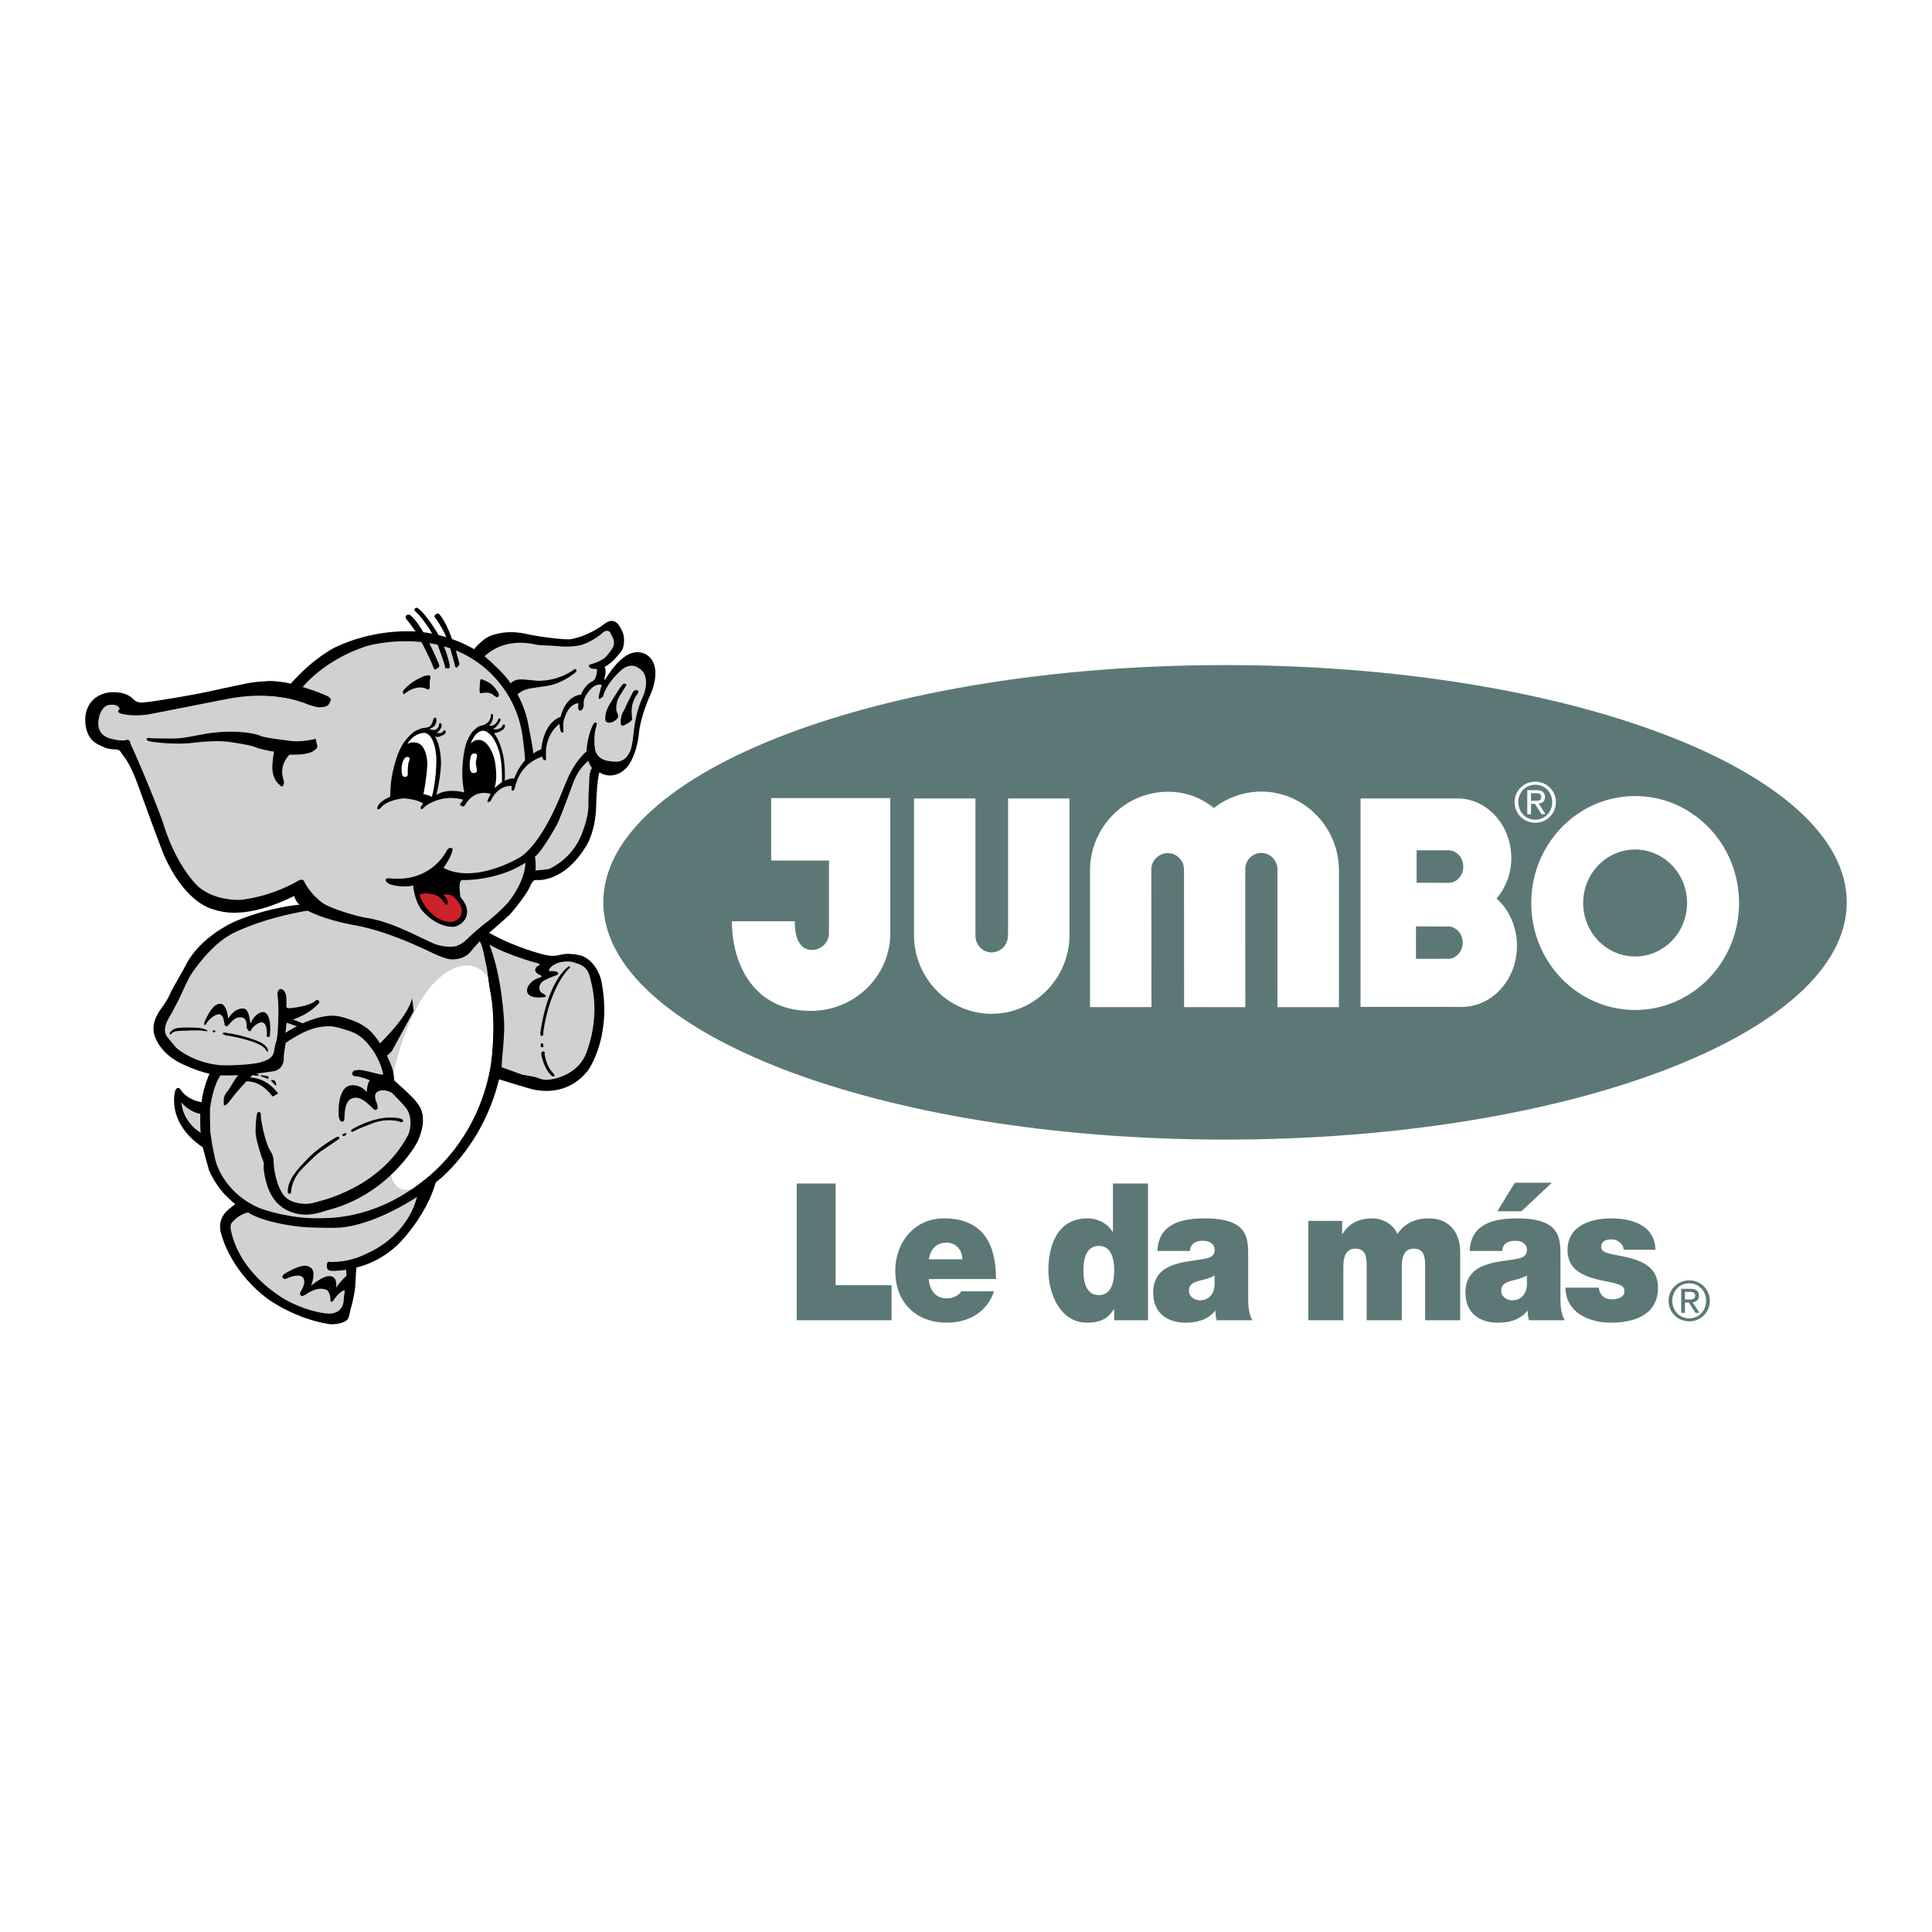 <svg xmlns="http://www.w3.org/2000/svg" width="2500" height="2500" viewBox="0 0 192.756 192.756"><g fill-rule="evenodd" clip-rule="evenodd"><path fill="#fff" d="M0 0h192.756v192.756H0V0z"/><path fill="#5c7876" d="M79.487 131.723h9.464v-3.498h-5.58V118.08h-3.884v13.643zM92.676 125.641c.158-1.064.764-1.66 1.803-1.66.899 0 1.536.746 1.536 1.66h-3.339zm6.695 1.97c0-3.857-1.568-6.053-5.208-6.053-2.895 0-4.841 2.35-4.841 5.232 0 3.303 2.213 5.174 5.142 5.174 2.086 0 4.005-.988 4.714-3.133H95.91c-.281.477-.896.709-1.465.709-1.096 0-1.694-.805-1.784-1.93h6.71v.001zM114.537 118.08h-3.498v4.814h-.035c-.529-.842-1.465-1.336-2.51-1.336-3.068 0-3.898 2.826-3.898 5.152 0 2.486 1.254 5.254 3.85 5.254 1.713 0 2.242-.707 2.684-1.336h.033v1.094h3.375V118.08h-.001zm-3.375 8.666c0 1.189-.281 2.467-1.533 2.467-1.254 0-1.535-1.277-1.535-2.467 0-1.162.281-2.441 1.535-2.441 1.252 0 1.533 1.279 1.533 2.441zM121.18 128.188c-.053 1.025-.672 1.543-1.465 1.543-.635 0-1.098-.457-1.098-.916 0-.668.408-.879 1.184-1.07.477-.115.955-.248 1.379-.48v.923zm3.353-2.754c0-1.91.039-3.875-4.344-3.875-2.172 0-4.609.457-4.713 3.248h3.25c.018-.422.227-1.014 1.307-1.014.564 0 1.146.246 1.146.914 0 .631-.475.783-.953.877-1.783.363-5.176.248-5.176 3.379 0 2.086 1.471 3.002 3.23 3.002 1.135 0 2.209-.264 2.953-1.186h.035c-.02.27.037.672.123.943h3.568c-.389-.637-.428-1.477-.428-2.221v-4.067h.002zM130.531 131.723h3.496v-5.371c0-1.033.301-1.775 1.186-1.775 1.057 0 1.143.84 1.143 1.775v5.371h3.498v-5.371c0-1.033.301-1.775 1.186-1.775 1.061 0 1.146.84 1.146 1.775v5.371h3.498v-6.807c0-1.604-.795-3.357-3.145-3.357-2.277 0-2.982 1.432-3.125 1.547-.424-.994-1.484-1.547-2.475-1.547-1.271 0-2.295.416-3 1.561h-.033v-1.316h-3.375v9.919zM154.828 118h-3.693l-1.746 2.85h2.402l3.037-2.85zm-2.488 10.188c-.055 1.025-.67 1.543-1.471 1.543-.633 0-1.094-.457-1.094-.916 0-.668.408-.879 1.184-1.07.477-.115.953-.248 1.381-.48v.923zm3.349-2.754c0-1.91.039-3.875-4.34-3.875-2.174 0-4.611.457-4.719 3.248h3.252c.018-.422.227-1.014 1.307-1.014.564 0 1.15.246 1.15.914 0 .631-.48.783-.959.877-1.777.363-5.174.248-5.174 3.379 0 2.086 1.465 3.002 3.232 3.002 1.131 0 2.207-.264 2.951-1.186h.035c-.018.27.037.672.127.943h3.566c-.391-.637-.43-1.477-.43-2.221v-4.067h.002zM165.172 124.689c-.088-2.543-2.473-3.131-4.451-3.131-1.838 0-4.328.646-4.328 3.148 0 1.699 1.078 2.621 3.746 3.113 1.625.305 1.926.48 1.926 1.051 0 .576-.725.762-1.188.762-.422 0-.76-.111-.934-.281-.262-.25-.408-.537-.426-.883h-3.336c.053 2.561 2.418 3.496 4.576 3.496 2.223 0 4.662-.742 4.662-3.496 0-1.623-1.025-2.365-2.193-2.771-1.162-.416-2.488-.494-3.07-.76-.193-.098-.406-.23-.406-.514 0-.654.562-.768 1.061-.768.285 0 .566.098.777.289.225.174.387.42.404.744h3.18v.001zM122.227 66.356c34.254 0 62.025 10.596 62.025 23.67 0 13.075-27.771 23.671-62.025 23.671-34.257 0-62.035-10.596-62.035-23.671 0-13.073 27.777-23.67 62.035-23.67z"/><path d="M91.187 93.269V79.662h6.133v13.607c-.008.035.006.081.006.115 0 .902.721 1.636 1.611 1.636.896 0 1.619-.733 1.619-1.636 0-.034.018-.08.018-.115V79.662h6.129v13.607c0 4.331-3.488 7.877-7.77 7.877-4.279 0-7.746-3.546-7.746-7.877zM124.246 100.486l-6.107-.006-.01-13.725c0-.902-.725-1.636-1.617-1.636s-1.648.733-1.648 1.636l.018 13.725h-6.131V86.87c0-4.329 3.488-7.874 7.771-7.874 1.793 0 3.273.574 4.594 1.62a7.628 7.628 0 0 1 4.725-1.636c4.275 0 7.746 3.551 7.746 7.876l-.002 13.63h-6.131V86.741c0-.905-.73-1.638-1.619-1.638-.826 0-1.486.624-1.588 1.43-.011.067-.001 13.953-.001 13.953zM149.311 89.646a6.21 6.21 0 0 0 1.471-4.035c0-3.287-2.412-5.95-5.389-5.95h-9.652v20.799l10.09.002c3.045 0 5.516-2.723 5.516-6.088-.001-1.909-.786-3.615-2.036-4.728zm-4.842 6.013l-3.197.006v-3.24l3.197.01c.805 0 1.463.722 1.463 1.61 0 .891-.659 1.614-1.463 1.614zm.041-7.578l-3.172-.012v-3.235h3.172c.818 0 1.482.729 1.482 1.635 0 .899-.664 1.612-1.482 1.612zM163.137 79.424c-5.727 0-10.363 4.773-10.363 10.672 0 5.892 4.637 10.667 10.363 10.667s10.367-4.776 10.367-10.667c0-5.899-4.641-10.672-10.367-10.672zm0 16.005c-2.859 0-5.182-2.393-5.182-5.333 0-2.952 2.322-5.339 5.182-5.339 2.863 0 5.182 2.387 5.182 5.339-.001 2.94-2.319 5.333-5.182 5.333zM151.113 80.027c0 1.175.938 2.057 2.062 2.057a2.043 2.043 0 0 0 2.055-2.057c0-1.157-.938-2.037-2.055-2.037-1.124 0-2.062.88-2.062 2.037zm.371 0c0-.979.732-1.733 1.691-1.733.949 0 1.686.754 1.686 1.733 0 1-.736 1.754-1.686 1.754-.958 0-1.691-.755-1.691-1.754zm.893 1.202h.371V80.2h.395l.654 1.03h.398l-.682-1.059c.352-.036.627-.22.627-.65 0-.458-.268-.685-.84-.685h-.924v2.393h.001zm.371-2.09h.492c.258 0 .529.051.529.367 0 .38-.299.394-.631.394h-.391v-.761h.001z" fill="#fff"/><path d="M166.475 129.777c0 1.176.939 2.055 2.062 2.055a2.036 2.036 0 0 0 2.051-2.055 2.034 2.034 0 0 0-2.051-2.035c-1.123 0-2.062.883-2.062 2.035zm.369 0c0-.98.732-1.736 1.693-1.736.945 0 1.682.756 1.682 1.736 0 1-.736 1.756-1.682 1.756-.961 0-1.693-.756-1.693-1.756zm.892 1.203h.373v-1.029h.395l.648 1.029h.4l-.684-1.055c.357-.041.633-.225.633-.652 0-.459-.271-.684-.842-.684h-.924v2.391h.001zm.373-2.091h.492c.252 0 .527.051.527.367 0 .377-.303.395-.633.395h-.387v-.762h.001z" fill="#5c7876"/><path d="M82.708 93.101v-7.245h-5.771v-6.23h11.888v13.475c0 4.284-3.557 7.754-7.919 7.754-5.701.025-7.884-4.662-7.884-8.939h6.271c0 .921.151 2.846 1.701 2.859.937 0 1.714-.749 1.714-1.674z" fill="#fff"/><path d="M23.465 120.148s-.863.58-1.172 1.084c-.311.512-.454 1.049-.228 1.873.228.832 1.253 3.908 4.572 6.432.312.232 2.831 2.031 6.201 2.568.453.072 1.772-.049 1.952-.682.178-.633.162-.812.246-1.012.079-.193.401-1.578.419-2.281.017-.691.114-1.674.114-1.674s2.376-.453 4.362-2.52c.274-.287 2.638-2.785 3.546-5.973 0 0 4.622-3.352 6.315-10.279 0 0 3.188 1.004 3.611 1.055.419.049 3.189.682 5.254-1.938.266-.334 2.424-3.707 1.32-9.016-.113-.531-.768-2.212-2.246-2.504-.479-.095-1.155-.183-1.754-.034-.605.149-.98.165-1.693 0 0 0-2.769-.648-5.485-2.18 0 0 1.741-1.496 2.034-1.792.293-.288 1.874-2.228 2.114-2.992 0 0 .136-.266.3-.413.087-.074.184-.074.272-.074 0 0 2.682.358 4.96-3.384.244-.399.977-1.722 1.012-4.294.005-.617.129-2.641.322-3.058 0 0 1.269.91 2.636-.39.394-.373 1.142-1.677 1.303-3.582.043-.52.347-2.036 1.125-3.744.186-.404 1.219-2.895-.31-3.984-.324-.23-1.253-.604-2.312.21-.345.267-.845.601-1.903 2.245l-.066-.067s.277-.826.034-1.233c0 0 .698-.209 1.727-1.632.18-.247.308-1.104.13-1.654-.096-.294-.41-.943-.716-1.139-.312-.2-.637-.211-1.043.078-.407.293-1.643 1.255-3.436 1.596-.59.113-3.173-.244-4.116-.438-.409-.085-2.149-.604-4.017.146-.541.216-1.317.979-1.545 1.303 0 0-2.98-1.891-6.884-1.791-.338.008-3.516-.017-6.866 1.546-.384.178-2.314 1.172-4.556 3.691 0 0-1.759-.566-4.493-.013-.528.106-3.563.747-4.114.878-.555.131-4.874.906-6.142 1.003-.555.043-.802-.185-1.003-.384-.438-.439-1.122-.686-2.181-.635-.431.021-2.171.258-2.529 2.242-.056.322-.204 2.245 1.225 2.949.549.267.869.473 1.646.502.284.012.508.029.637.27.131.244.858.881 1.687 3.196.42 1.183 2.421 6.675 2.718 7.29.292.621 1.97 4.381 4.868 5.222.909.273 3.221 1.002 8.037-1.345 0 0 .145.599.539.861 0 0-3.011.228-6.413 1.661-.368.152-3.528 1.606-4.927 4.34-.38.742-1.288 2.262-1.448 2.605-.163.34-.312.781-.883 1.562-.425.58-1.154 1.594-.828 2.814.093.342.601 1.771 2.491 2.77.456.236 1.707.826 3.01 1.121 0 0-.669 1.514-.781 2.832 0 0-1.335-.135-2.083-1.223 0 0-.101-.229-.28-.195-.176.031-.261.178-.307.459-.049.273-.683 3.123 2.781 5.463 0 0 .538 2.004.632 2.295.1.293.592 1.254 1.291 2.098.496.604 1.123 1.094 1.317 1.289z"/><path d="M19.982 111.131s-.03 1.58.053 1.889c0 0-1.76-.959-1.938-3.041 0 0 .667.908 1.885 1.152zM48.824 94.234s1.175 2.678 1.471 7.707c.055.977-.097 2.545-.131 2.941-.036.391-.135 1.303-.101 1.6l2.063.748s1.213.178 1.507.305c.292.131.653.23 1.073.193.425-.031 2.961-.408 3.807-2.717.32-.875 1.334-3.771.423-7.225-.151-.576-.259-1.333-1.349-1.658-.443-.131-.667-.293-1.594-.146-.381.062-.896.31-1.106.6-.212.291-.133.33.177.309.31-.018.471.051.471.051s.406.227-.066.373c-.47.148-1.021.426-1.021.426s-.716.273-.623.893c0 0-.015.389.442.535 0 0 .458.299-.049.328-.502.033-.78.033-1.059-.051-.275-.078-.644-.254-.571-.746.085-.49.556-.895 1.06-1.105 0 0 .604-.131.294-.291 0 0-.926-.307-.36-.881l.198-.117s.22-.08-.083-.193c-.196-.071-.339-.084-.339-.084s-2.94-.82-4.534-1.795z" fill="#d0d1d3"/><path d="M23.79 107.273s-1.547.047-1.788.014c0 0-.684.834-1.026 3.129-.084.582.016 1.969 0 2.295-.019.324.33 2.438.602 3.336.156.508 1.138 3.123 4.264 4.461.52.219 3.188 1.102 6.021 1.037.879-.02 5.242.129 9.893-3.387.645-.484 5.695-3.967 7.128-11.486.177-.938.651-4.785-.032-8.002-.102-.49-.215-1.891-.31-2.216-.098-.325-.357-2.118-.684-2.54 0 0-.699.766-.845.962-.147.194-.686.86-1.938.841-.454 0-1.242-.311-1.885-.618-.523-.239-4.365-2.196-7.91-2.81-.814-.138-3.029-.618-4.591-1.429 0 0-3.807.55-7.159 2.11-.528.246-2.212 1.01-4.393 4.134-.432.621-1.089 2.244-1.349 2.715-.261.477-.606 1.205-.866 1.609-.259.412-.76 1.352-.242 2.021.523.664.871 1.072 1.003 1.174.126.098 1.617 1.363 4.156 1.641.682.074 3.176 0 4.148-.277.399-.111 1.163-.34 1.31-.926.148-.588.144-.85.223-1.012.079-.16.174-.715.206-1.383.036-.664.118-2.227-.032-3.367-.042-.324.051-.553.26-.617.213-.066.555.211.603.762.049.557.016.896.016.896s-.114.295.376.248c.485-.051 1.854-.215 2.458-.684 0 0 .209-.23.358-.098.146.127.131.242-.083.434-.211.199-.974.984-2.538 1.518-.277.088-.538.064-.552.406-.02.342-.097.859-.097.859s1.528-1.055 3.366-1.512c.359-.086 1.172-.273 1.953-.111.779.164 1.822.549 2.228.812.406.262 1.087.537 2.071 2.213.556.971 1.299 2.395 1.2 3.338 0 0 1.776 1.576 2.117 2.018.339.438 1.396 1.416.292 4.018-.263.617-3.159 5.436-8.983 6.928-.616.16-2.441 1.016-4.363-.127-.621-.367-1.723-1.299-2.047-3.809-.09-.678.097-.57-.083-.977-.179-.408-.748-2.273-.748-2.797s.047-1.562.144-1.871c0 0 .05-.244.231-.193.179.043.161.275.148.387-.019.115.273 2.086.809 3.225.19.395.459.582.474 1.41.015.832.405 3 1.416 3.662.449.301 1.543.686 2.702.332.479-.156 6.396-1.32 9.261-6.66.399-.744.355-1.982-.052-2.584-.406-.604-1.268-1.418-1.43-1.598-.164-.178-.961-.553-1.529-.209-.26.156-.358.488-.079 1.15 0 0 .207.51-.018.639-.228.129-.361-.129-.602-.34-.246-.215-1.11-1.205-1.987-.717-.303.168-.586.631-.617 1.787 0 0 .031.471-.199.471-.224 0-.29-.158-.355-.471-.067-.309-.147-2.717.992-3.105.371-.127 1.202-.102 1.789.635 0 0 .034-1.012.326-1.174 0 0-.912-.406-1.464-.406 0 0-.36-.035-.31-.305.048-.281.292-.312.669-.33.371-.02 1.644.33 1.821.377.181.047.601.094.601.094s-.194-1.348-1.217-2.684c-.229-.293-.899-1.285-2.164-1.676-.359-.109-1.404-.506-2.117-.473-.928.041-1.367.168-2.1.455-.733.295-1.837.979-2.132 1.203 0 0-.227 1.24-.197 1.516.034.277-.095 1.205-1.12 1.334-1.024.131-1.805.244-1.934.312 0 0-1.32 1.25-2.395 2.715 0 0-.538.668-.538.207 0-.451.017-.615.017-.615s.112-.391.359-.65c.246-.256.829-1.431 1.089-1.594z" fill="#d0d1d3"/><path d="M29.047 118.928s-.007-1.004.829-2.035c.233-.289 1.644-1.693 2.101-2.002.454-.312 1.677-1.143 1.677-1.143s.293-.16.194-.271c-.099-.117-.212-.068-.438.066-.231.125-1.923 1.152-2.836 2.195-.276.318-1.723 1.588-1.853 2.912 0 0-.065.455.115.455.178 0 .193-.097.211-.177zM34.188 113.295s-.129-.061.101-.18c.225-.113.373-.045.225.1-.145.144-.225.193-.326.08zM35.311 112.855s-.194.146-.261.016c-.064-.127.018-.178.214-.275.193-.1 2.521-1.494 4.719-.992 0 0 .39.178.191.307-.191.133-.325-.018-.325-.018s-1.236-.387-2.696.184c-.563.214-1.436.54-1.842.778zM26.624 103.207s.077-1.104-.463-1.203c-.243-.043-.74.219-1.059.66 0 0-.04.318-.303.18 0 0-.201-.219-.201-.398 0-.184.06-.863-.479-.941-.542-.08-.845.234-1.145.557-.298.326-.259.34-.44.307-.184-.045-.121-.225-.159-.363-.042-.143-.081-.701-.441-.801-.362-.102-1 .418-1.265.779 0 0-.138.324-.256.279-.122-.039.021-.42.196-.742.185-.316.689-1.49 1.462-1.359.46.076.666 1.043.685 1.443 0 0 .061-.006.139-.164.08-.156.723-.953 1.485-.801.399.084.541.965.582 1.385 0 0 .062.143.14-.121.077-.262.68-1.02 1.242-.922.241.045.759.5.582 2.324 0 0-.021.201-.183.16-.16-.042-.165-.042-.119-.259zM26.735 104.834s.049-.586-1.189-1.025c-.249-.092-1.399-.553-3.092-.783 0 0-.42 0-.161.164.259.166.422.133.422.133s3.241.504 3.812 1.41c0-.001.161.376.208.101zM21.334 103.012s-.318-.191.064-.211c.18-.012.068.195-.064.211zM20.716 102.834s-.306-.26-1.094-.297c-.778-.029-1.964-.061-2.292.15-.251.16-.437.338-.389.467.047.135.081.035.163-.029.078-.062.196-.26.88-.277.682-.014 1.673-.109 2.306 0 .001 0 .567.084.426-.014z"/><path d="M60.172 69.478s.217-1.205 1.842-2.641c.25-.217.912-.676 1.644-.225.209.133 1.139.586.666 2.379-.213.797-.698 1.266-1.041 3.597-.091.61-.177 1.965-.47 2.487-.169.293-.521 1.009-1.563.914-.471-.047-1.435-.052-1.823-.994-.119-.289-.214-1.519.018-2.345.12-.444.128-.489.015-.552-.112-.065-.224.046-.34.311-.114.255-.523 1.15-.605 2.572 0 0-.892.68-1.674 2.261-.396.803-.958 2.294-1.19 2.796-.23.505-1.674 3.906-3.56 5.353-.379.29-4.784 2.831-7.844 1.19 0 0 .699-.93.875-1.675.076-.32.015-.278-.113-.297-.131-.011-.257-.046-.438.265-.176.306-1.662 3.155-5.665 2.762 0 0-.357-.062-.42.099-.068.166.21.423.518.52.311.098 1.37.311 2.214.085 0 0 .134 1.545.846 2.439.095.125 1.386 1.709 3.158 1.688.41-.001 1.333-.469 1.38-1.445.016-.279-.063-.794-.566-1.398-.172-.203-.133-.504-.147-.584-.02-.084-.117-.961.112-1.189 0 0 .13-.063.277-.05.149.017 3.509.015 6.136-1.726 0 0 .101 1.646-1.71 3.954-.206.263-1.396 1.435-2.247 2.054-.352.255-1.366 1.137-1.661 1.428-.291.294-.928.899-1.582.93a4.283 4.283 0 0 1-1.947-.309c-.528-.215-2.62-1.271-3.973-1.794-.409-.155-1.657-.615-2.729-.762-.633-.083-2.997-.729-4.15-1.347-.361-.192-1.418-1.025-2.038-2.219 0 0-.044-.223-.237-.238-.197-.017-.311.062-.492.162-.18.097-2.472 1.465-5.564 1.837-.323.036-2.686.082-4.282-1.302-.272-.231-2.228-2.163-3.5-6.266-.276-.893-2.114-5.502-3.284-8.001 0 0-.034-.476-.391-.376-.358.101-.895.033-1.22-.051-.328-.083-1.691-.213-1.594-1.771.016-.263.209-1.581 1.122-1.678.264-.024.651-.048.864.18.211.229.143.198.047.31-.097.115-.097.257.164.359.259.097 1.397.322 2.797.097.504-.082 6.279-1.237 7.843-1.532.737-.137 4.526-.909 8.106.521 0 0 .748.279.974.295.228.013.604.013.751-.295.146-.309.259-.504.259-.504s.212-.164-.114-.31c-.322-.148-1.562-.665-2.457-.863 0 0 2.051-2.681 6.378-4.114.317-.108 6.312-1.728 11.033 1.564.645.444 3.645 2.604 4.455 6.835.147.734.363 2.681.345 2.99 0 0-.75.829-1.056 1.789 0 0-.556 0-.962.263 0 0 .082-1.663-.229-2.814-.105-.396-.632-2.815-2.277-2.525-.662.121-.975.763-1.255 1.366-.276.604-.747 3.028-.276 5.125 0 0-1.649-.486-2.798.26 0 0 .406-1.529.471-3.089.025-.526-.114-2.717-1.101-3.253-.383-.205-1.077-.62-2.104.499-.323.354-1.056 1.029-1.593 3.472-.279 1.255-.242 2.111-.26 2.279 0 0 .049.243-.132.324 0 0-.764.274-1.107.857 0 0-.127.295-.015.331.112.03.227-.053.391-.245.162-.196.698-.634 2.033-.832.405-.056 1.644.163 2.099.491 0 0-.13.212-.192.309-.067.097-.1.177.012.242.113.065.18-.065.277-.162.095-.101 1.661-1.385 3.906-.764l-.195.292s-.212.213-.049.295c.162.076.278.097.278.097s.115-.097.195-.212c.081-.114.827-1.532 2.523-1.042 0 0-.198.375-.279.555-.083.176-.064.274.031.258.1-.017.146-.048.146-.048s.102-.05.152-.182c.045-.129.711-1.443 2.013-1.382l.018.082s-.047.376.083.394c.13.018.176-.117.243-.312.062-.193.39-2.309 2.732-3.092a.9.9 0 0 0 .099.276c.064.099.264.164.279-.065.013-.227-.295-2.162 1.334-3.482 0 0 .046.519.125.732.085.213.262.18.278.019.014-.165-.081-.638.034-1.073.113-.439.457-1.613 1.463-1.737 0 0-.049.353-.017.55.034.194.183.227.295.16.115-.065.23-.278.244-.489.016-.209-.084-.52.259-1.042.344-.519.784-1.151 1.549-1.009 0 0-.232.731-.294 1.139-.068.409.114.246.211.179.098-.068.21-.165.21-.165z" fill="#d0d1d3"/><path d="M41.708 72.897s.113-.248.633-.277c.52-.033.665-.248.764-.46.1-.209.132-.434.132-.434s.129-.248.292-.051c0 0 .18.779-.7 1.054 0 0 .311.115.486.103a.557.557 0 0 0 .475-.459c.05-.292.095-.229.163-.212.065.017.195.197.046.46-.144.259-.307.484-.503.484 0 0 .521.133.684-.096 0 0 .115-.213.228-.129.115.081.049.372-.161.435-.215.071-.456.343-.977.12-.001-.001-1.19-.914-1.562-.538zM47.269 72.992s.205-.483.717-.584c.409-.086.716-.295.843-.536.136-.246.152-.425.136-.509 0 0 .03-.177.162-.128.129.049.079.877-.345 1.15 0 0 .538.182.879-.487 0 0 .065-.273.197-.225.13.051.08.225-.032.405-.111.181-.408.604-.653.649 0 0 .443.183.913-.192 0 0 0-.259.195-.244.197.015.082.357-.099.503-.181.146-.715.406-1.09.343 0 .002-1.008-.993-1.823-.145z"/><path d="M24.762 120.961s1.241.979 5.182 1.43c.803.094 2.992.129 3.676.098.292-.01 3.157 0 7.972-3.061 0 0-.682 3.678-4.979 5.633-.468.213-1.725.875-3.677.846 0 0-.229-.098-.293.131-.064.227-.101.697.359.748.452.045 1.333-.078 1.529-.098l.046.582s-.763.723-1.057 1.236c0 0 .21-1.021-.472-1.168-.303-.064-.765-.047-2.017.943 0 0 .571-1.398-.034-1.803-.315-.217-.734-.475-2.569.584 0 0-.343.207-.23.404.113.197.296.15.493.045.192-.094 1.252-.484 1.562-.012.308.473-.134 1.152-.23 1.314-.099.168-.13.361.017.459.145.094.242-.018.421-.098.18-.08 1.142-.879 2.099-.488.241.102.426.586.409 1.041 0 0 .08.293.229.096.146-.191.729-1.055 1.202-1.088 0 0-.082.666-.097.846-.014.182.015 1.303-1.236 1.467-.5.064-2.23-.164-4.327-1.234-.403-.209-4.655-2.545-5.663-6.904-.168-.713-.032-.859.274-1.152a2.958 2.958 0 0 1 1.411-.797z" fill="#d0d1d3"/><path d="M56.595 96.536s-1.953 1.364-2.684 6.526c0 0-.019.293.128.293s.179-.166.163-.26c-.016-.1.473-4.17 2.523-6.43 0 0 .179-.064.13-.197-.05-.13-.162-.029-.26.068zM54.075 104.492s-.132 0-.132-.182c0-.176.195-.387.245-.062-.001 0 .11.244-.113.244zM54.009 105.227s.243 1.398 1.024 2.094c0 0 .18.148.258.053.083-.1.034-.113-.114-.309-.145-.193-.632-.648-.846-1.904 0 0 .1-.258-.128-.258-.228-.001-.179.224-.194.324zM31.534 73.709s-1.493.39-2.73.189c-.322-.047-2.442-.29-2.833-.487-.388-.193-2.262-.632-4.979-.273-.952.127-2.489.504-3.383.536-.504.021-2.541-.017-2.541-.017s-.406-.1-.438.065c-.035.165.178.211.424.261.242.048 2.065.309 3.839.165.353-.032 2.31-.311 3.792-.153.436.054 2.293.335 2.734.527.488.212 1.709.457 1.92.457 0 0-.211 1.219-.161 1.787.049.568.223 1.154.748 1.561 0 0 .179.262.292.082a.646.646 0 0 0 .095-.501c-.03-.15-.586-1.397.572-2.62 0 0 1.985.113 2.538-.489 0 0 .279-.113.228-.389-.048-.278-.164-.522-.117-.701zM63.169 69.02s-.376.733-.524 1.012c-.144.279-.322.764-.452.942-.13.181-.28.684-.264 1.089.02.406.165.376.344.294.177-.08.495-.25.687-.442.114-.118.131-.129.097-.321-.029-.199-.07-.844.031-1.271.098-.42.343-.863.453-1.006.117-.145.228-.375.064-.441-.162-.065-.351.018-.436.144zM62.323 68.635s-.602.925-.721 1.252c-.11.327-.176.893-.043 1.182.128.294.194.476-.049.701-.242.231-.569.374-.832.327-.258-.049-.305-.242-.288-.422.012-.182-.017-.653.419-1.384.44-.731 1.074-1.726 1.155-1.806.084-.081.195-.342.426-.264.225.087-.019.312-.067.414zM42.879 68.619s-.03-.746.049-.91c0 0 .075-.289-.088-.318-.164-.034-.522.042-.707.142-.183.097-1.14.453-1.919 1.396 0 0-.076.435.141.292.217-.141.663-.576 1.552-.641-.07.01.482-.001.664.175.106.107.278-.028.308-.136zM47.905 67.886s-.077.914-.052 1.077c.019.163.019.214.227.185.208-.033.803-.142 1.193.238 0 0 .282.235.412.139.131-.099.124-.325-.056-.551-.171-.229-.484-.806-1.408-1.138-.001 0-.237-.188-.316.05z"/><path d="M46.992 75.401s-.195.535-.11 1.284c0 0 .03.453.342.44.172-.009.391-.031.357-.309-.036-.277-.162-.636-.066-1.024.1-.392.129-.554-.079-.605-.212-.045-.327 0-.444.214zM40.374 77.5s.32.082.31-.294c-.016-.373.01-1.006.128-1.269.115-.258.033-.406-.128-.425-.167-.014-.377.097-.522.573-.148.472-.099 1.073-.031 1.224.062.142.062.17.243.191zM40.649 74.229s.485-.991 1.594-1.107c.179-.02 1.091.017 1.285 2.375.041.49-.032 2.539-.438 4.005 0 0-.458-.229-.848-.264 0 0 .31-1.397.39-2.93.018-.291-.062-1.993-1.073-2.21-.343-.072-.633-.033-.91.131z" fill="#fff"/><path d="M46.978 74.199s.292-1.125 1.124-1.287c.252-.052 1.155.144 1.738 2.23.096.328.28 1.379.233 2.894 0 0-.57.409-.654.537l-.063-.032s.34-.826 0-2.685c-.081-.408-.573-1.968-1.548-2.033a.964.964 0 0 0-.83.376z" fill="#fff"/><path d="M41.866 89.264s.277 1.269 1.647 2.23c.274.188 1.185.713 1.903.389.282-.128 1.042-.748.439-1.696-.235-.361-.569-.71-.75-.842 0 0-.699-.241-.86-.032 0 0 .453.327.422.779 0 0-.035.324-.245.113-.21-.21-.357-.809-1.284-.993-.278-.052-.763-.162-1.272.052z" fill="#cc2229"/><path d="M48.344 65.474s2.036 1.74 2.606 2.717c0 0 .291-.441 1.152-.405.262.006 1.221.112 1.464.127.244.02 1.92.085 3.612-1.041 0 0 .179-.194.278-.098.099.098.099.215-.099.358-.193.15-1.219.962-2.454 1.238-.365.086-1.06.162-1.436.227-.374.067-1.167.083-1.837.685 0 0 .743 1.271 1.042 2.831.112.579.262 1.334.294 1.515.03.178.236 1.262.236 1.559 0 0 .451-.326.805-.422 0 0 .145-2.604 1.933-3.253 0 0 .389-2.018 2.037-2.216 0 0 .329-.936 1.09-1.298.454-.218.504-.963.488-1.252 0 0-.505.016-.669-.115-.161-.131-.176-.293 0-.338.181-.053 1.125-.312 1.567-.769.302-.313.675-.863.713-.958.035-.099.21-.477-.05-.992-.258-.522-.258-.509-.258-.509s-.311-.325-.733.066c-.423.393-1.481 1.095-2.36 1.273a7.582 7.582 0 0 1-2.097.064c-.53-.064-1.676-.064-2.131-.144-.454-.086-3.092-.786-5.193 1.15zM53.371 85.454s.126.865.051 1.387c0 0 1.285-.066 1.482-.194.194-.134 2.275-1.014 3.22-3.649.187-.523.602-1.675.587-2.749-.012-.881.049-1.578.066-1.968.013-.395 0-1.319.291-1.646 0 0-.291-.392-.357-.715 0 0-.896.589-1.498 2.115-.126.325-1.055 2.896-1.528 3.985-.19.446-1.774 3.158-2.314 3.434z" fill="#d0d1d3"/><path d="M48.883 106.672c.177-.938.651-4.785-.032-8.002a16.91 16.91 0 0 1-.153-1.133c-.657-.985-1.715-1.486-3.045-1.051-2.108.688-4.72 3.434-6.396 10.555.055.256.082.506.057.725 0 0 1.776 1.576 2.117 2.018.339.438 1.396 1.416.292 4.018-.145.328-1.031 1.848-2.702 3.422.144.711.605 1.779 2.077 1.412.214-.148.436-.311.656-.477.645-.485 5.696-3.968 7.129-11.487z" fill="#fff"/><path d="M26.391 69.402s2.222-.027 4.468.931c0 0 .583.139.729.181.143.038 1.006.146 1.25-.298.244-.446.16-.458.16-.458s-.029-.169-.371-.314c0 0-3.262-1.489-5.747-1.489 0 0-.931.024-1.161.517-.233.491.284.824.672.93zM37.698 104.297s2.943-2.707 3.418-4.701l.161 1.279-2.192 4.008-.908.857-.479-1.443z"/><path d="M29.018 101.789s-.424-.012-.426.377l-.097.859s.421-.305 1.393-.768c0 .001-.639-.337-.87-.468z" fill="#d0d1d3"/><path d="M28.406 101.969l1.425.496.57-.279s-.396-.166-.675-.285c-.278-.121-.712-.223-.82-.26-.115-.036-.5.328-.5.328zM26.292 107.293s.422.088.489.098l.008.26c-.019-.008-1.4-.444-.497-.358z"/><path d="M25.749 107.184c.286.207-.381.145-.476.082-.551-.387.326-.202.476-.082zM27.135 107.744c.395.047.349.205.447.537l-.123-.008c-.086-.047-.296-.357-.399-.414.032-.08-.033-.132.075-.115zM24.016 107.967s1.658-.615 3.188 1.441l.542-.301s-1.083-1.742-3.214-1.605l-.516.465zM40.887 61.337s-.544-.103-.384.381c0 0 1.066 1.285 1.426 2.107 0 0 .905 1.669 1.347 2.836 0 0 .038.242.261.08l.183-.14s.179.018.061-.363c.001.001-1.589-3.919-2.894-4.901zM41.368 60.754s-.061.16.079.239c0 0 1.209 1.113 2.153 3.165 0 0 .732 1.971.794 2.3 0 0-.062.213.139.213 0 0 .381.122.342-.22 0 0-.179-1.385-1.205-3.246 0 0-1.247-2.081-1.989-2.515 0 .001-.15-.168-.313.064zM43.398 61.375s-.158.108.09.351c0 0 1.155 1.527 1.524 3.316 0 0 .375 1.248.404 1.479 0 0 .082.229.304-.063 0 0 .181-.101.069-.41 0 0-.791-3.348-1.88-4.673 0 0-.221-.381-.511 0z"/></g></svg>